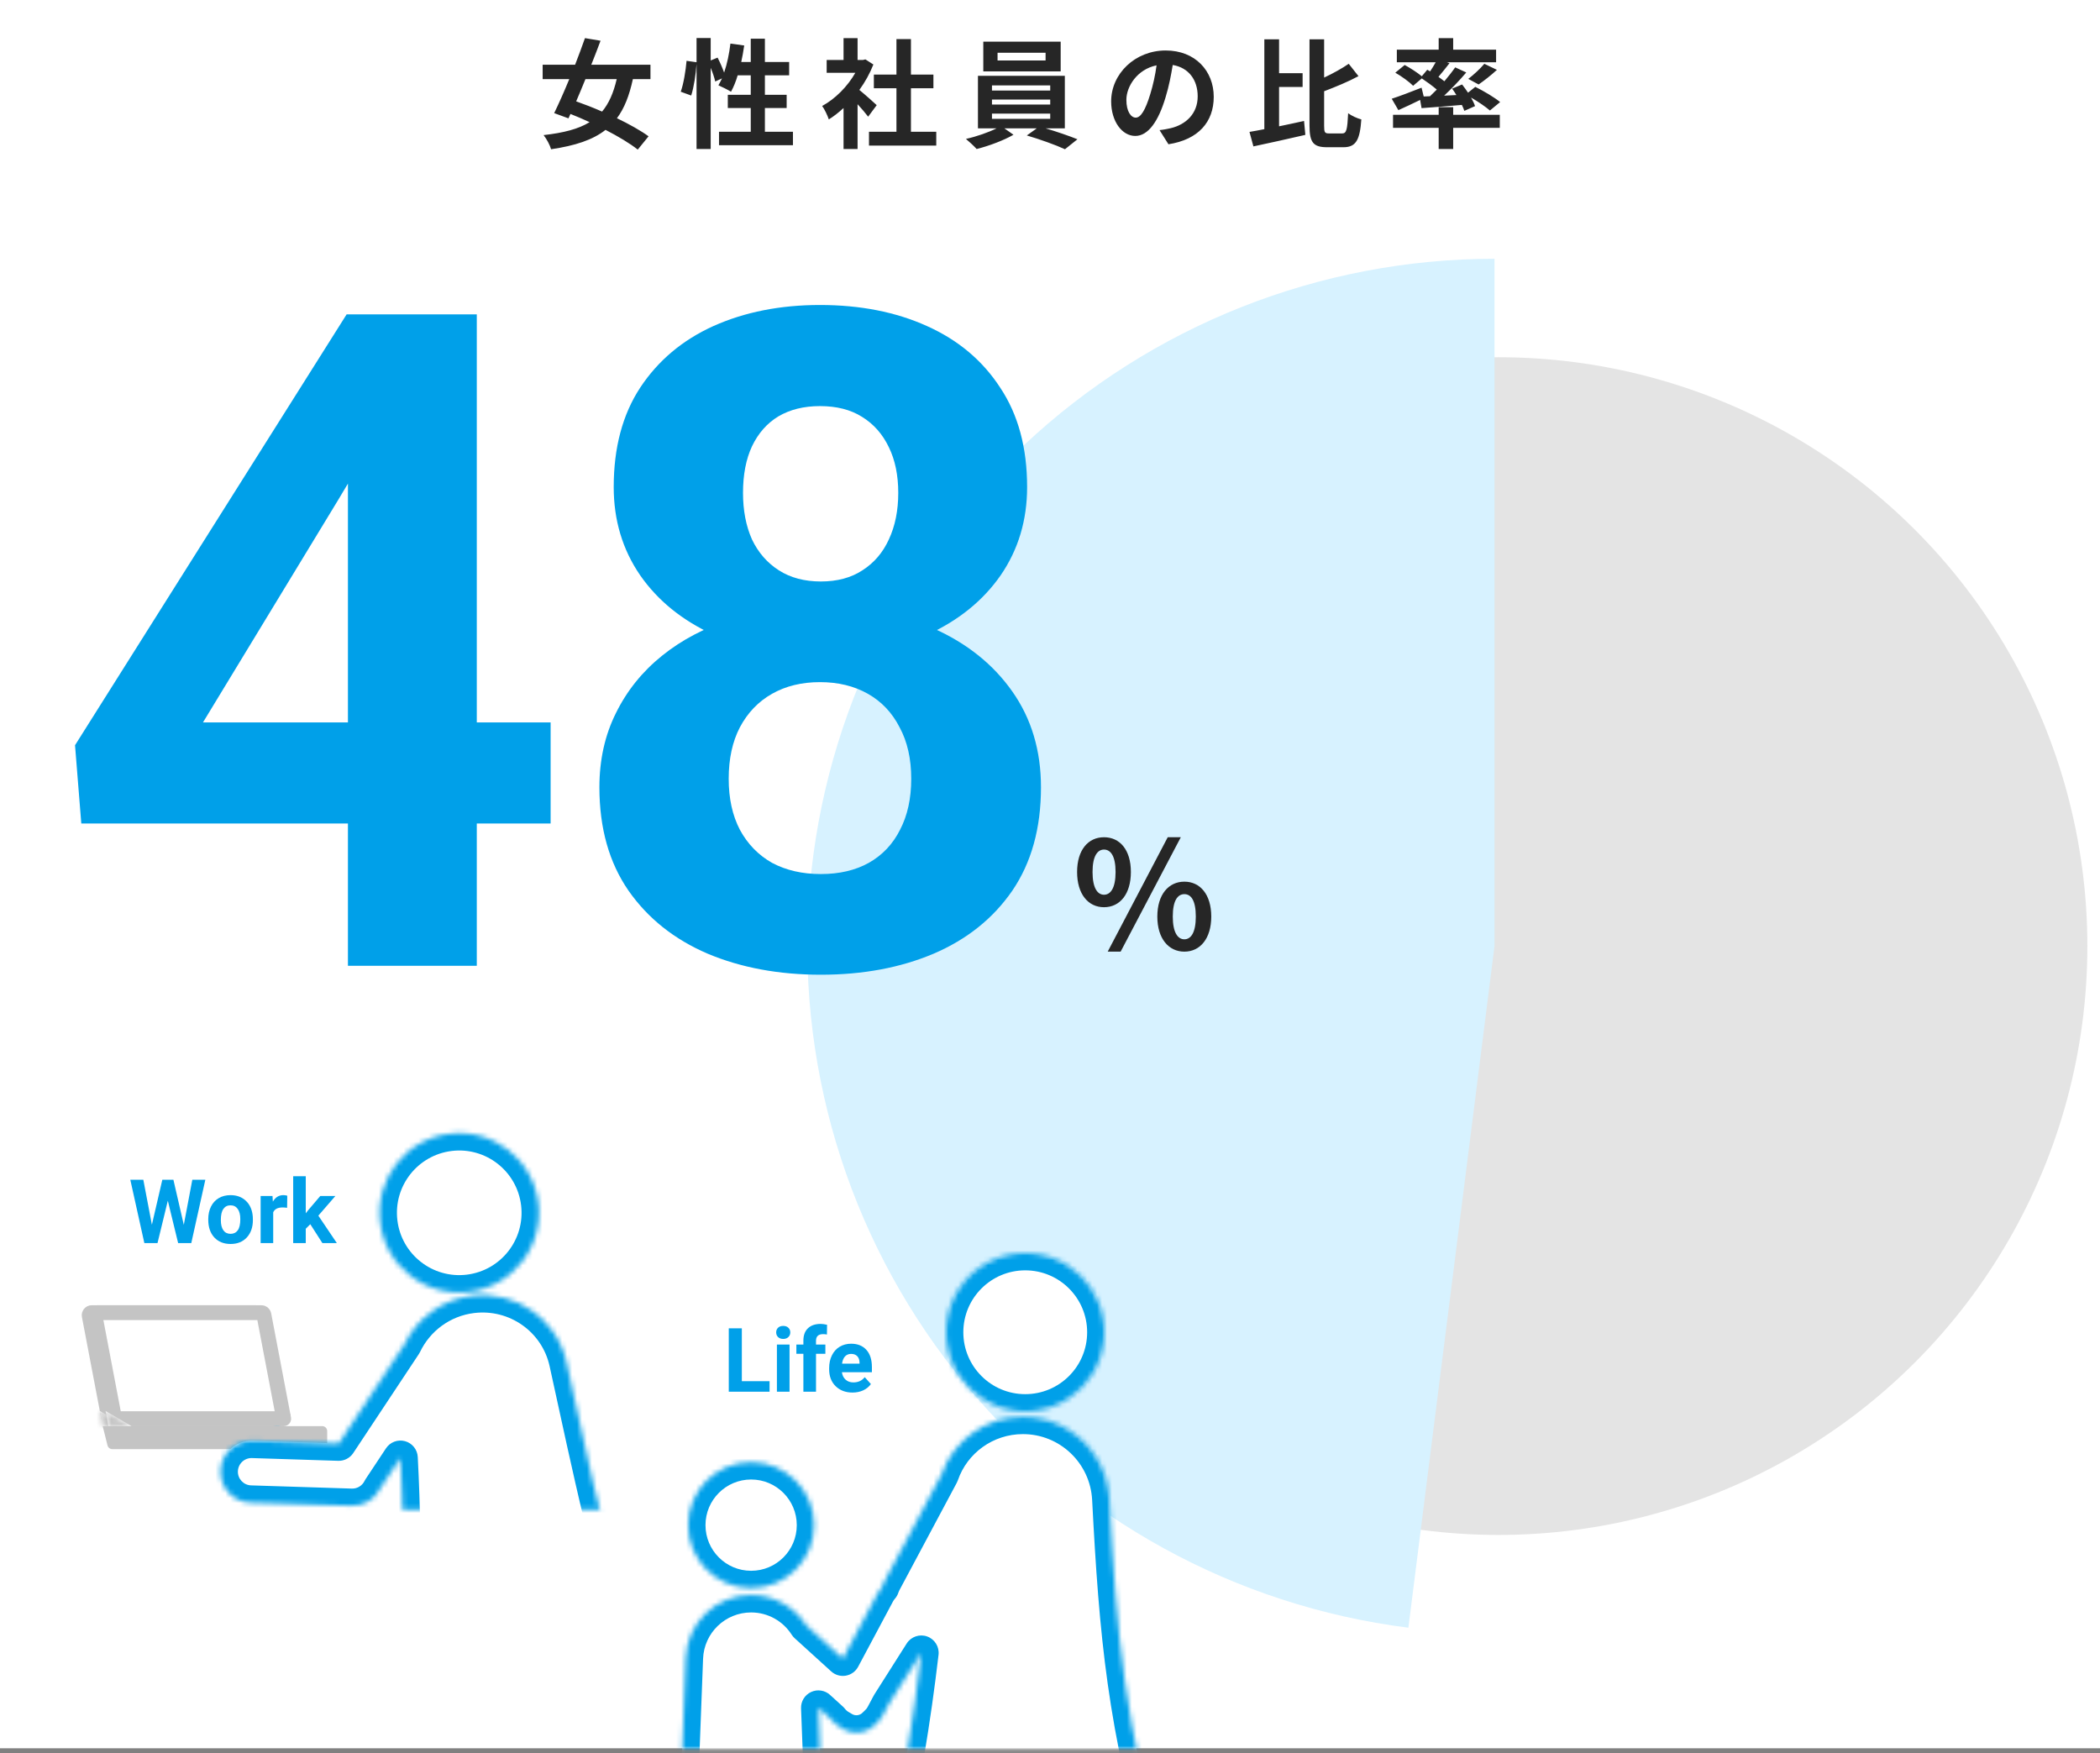 <svg width="424" height="354" viewBox="0 0 424 354" fill="none" xmlns="http://www.w3.org/2000/svg">
<rect x="0" y="0" width="424" height="354" fill="#808080" stroke="none"/>
<rect width="424" height="353" transform="translate(0 0)" fill="white"/>
<mask id="mask0_803_1734" style="mask-type:alpha" maskUnits="userSpaceOnUse" x="0" y="0" width="424" height="354">
<rect y="0" width="424" height="353.115" fill="white"/>
</mask>
<g mask="url(#mask0_803_1734)">
<circle cx="118.898" cy="118.898" r="116.898" transform="matrix(-1 0 0 1 421.449 72.13)" fill="#E4E4E4" stroke="#E4E4E4" stroke-width="4"/>
<path d="M301.75 52.25C266.459 52.25 232.495 65.698 206.769 89.856C181.043 114.014 165.49 147.067 163.274 182.288C161.058 217.509 172.346 252.251 194.841 279.443C217.336 306.635 249.348 324.233 284.36 328.656L301.75 191L301.75 52.25Z" fill="#D7F2FF"/>
<path d="M124.516 15.976C123.868 18.76 122.932 20.896 121.564 22.528C119.764 21.736 117.964 21.04 116.332 20.464C116.932 19.048 117.58 17.536 118.204 15.976H124.516ZM131.332 15.976V13.072H119.38C120.052 11.416 120.676 9.76 121.252 8.224L118.108 7.696C117.532 9.352 116.836 11.2 116.116 13.072H109.564V15.976H114.94C113.884 18.544 112.804 20.968 111.892 22.84L114.772 23.896L115.18 23.008C116.452 23.512 117.748 24.064 119.044 24.664C116.788 26.056 113.788 26.824 109.756 27.28C110.356 28.048 111.004 29.224 111.268 30.136C116.116 29.416 119.668 28.264 122.26 26.224C124.876 27.568 127.228 28.984 128.764 30.208L130.948 27.52C129.364 26.368 127.06 25.072 124.564 23.872C126.052 21.88 127.06 19.312 127.78 15.976H131.332ZM154.436 26.608V21.808H158.828V19.144H154.436V15.208H159.332V12.52H154.436V7.816H151.58V12.52H149.66C149.9 11.44 150.092 10.312 150.26 9.184L147.476 8.8C147.236 10.84 146.804 12.904 146.204 14.656C145.868 13.72 145.364 12.568 144.884 11.632L143.492 12.208V7.672H140.636V12.568L138.62 12.28C138.452 14.248 138.02 16.936 137.444 18.52L139.556 19.288C140.108 17.584 140.492 14.944 140.636 12.928V30.088H143.492V13.696C143.9 14.68 144.26 15.736 144.404 16.456L145.772 15.832C145.532 16.336 145.292 16.792 145.052 17.224C145.724 17.512 147.02 18.16 147.596 18.52C148.1 17.608 148.58 16.456 148.94 15.208H151.58V19.144H146.948V21.808H151.58V26.608H145.172V29.32H160.1V26.608H154.436ZM177.012 21.232C176.508 20.752 174.66 19.096 173.508 18.16C174.66 16.576 175.62 14.848 176.34 13.024L174.732 11.992L174.228 12.112H173.148V7.696H170.316V12.112H166.908V14.704H172.692C171.132 17.464 168.612 19.984 165.996 21.4C166.428 21.952 167.1 23.344 167.34 24.112C168.348 23.488 169.356 22.696 170.316 21.808V30.088H173.148V21.04C173.964 21.928 174.78 22.888 175.284 23.56L177.012 21.232ZM183.924 26.608V17.824H188.46V15.064H183.924V7.888H180.996V15.064H176.436V17.824H180.996V26.608H175.452V29.392H189.036V26.608H183.924ZM211.108 12.208H201.412V10.648H211.108V12.208ZM214.156 8.416H198.532V14.416H214.156V8.416ZM200.284 22.936H212.044V23.992H200.284V22.936ZM200.284 20.104H212.044V21.112H200.284V20.104ZM200.284 17.248H212.044V18.28H200.284V17.248ZM214.996 25.912V15.304H197.452V25.912H201.22C199.588 26.728 197.116 27.592 195.028 28.048C195.676 28.6 196.66 29.488 197.188 30.088C199.612 29.488 202.684 28.336 204.628 27.208L202.78 25.912H209.332L207.316 27.352C209.86 28.096 213.172 29.272 215.02 30.136L217.54 28.12C215.884 27.448 213.364 26.584 211.108 25.912H214.996ZM245.06 19.552C245.06 14.32 241.316 10.192 235.364 10.192C229.148 10.192 224.348 14.92 224.348 20.464C224.348 24.52 226.556 27.448 229.22 27.448C231.836 27.448 233.9 24.472 235.34 19.624C236.036 17.368 236.444 15.16 236.78 13.12C240.02 13.672 241.82 16.144 241.82 19.456C241.82 22.96 239.42 25.168 236.348 25.888C235.7 26.032 235.028 26.176 234.116 26.272L235.916 29.128C241.964 28.192 245.06 24.616 245.06 19.552ZM227.42 20.152C227.42 17.512 229.556 14.008 233.516 13.192C233.252 15.184 232.796 17.224 232.244 19C231.26 22.24 230.324 23.752 229.316 23.752C228.38 23.752 227.42 22.576 227.42 20.152ZM258.252 17.56H263.004V14.776H258.252V7.936H255.276V26.08C254.172 26.296 253.164 26.488 252.276 26.632L253.068 29.56C256.02 28.936 259.932 28.072 263.556 27.232L263.292 24.424C261.636 24.784 259.908 25.168 258.252 25.504V17.56ZM268.38 26.944C267.468 26.944 267.348 26.752 267.348 25.384V18.424C269.676 17.536 272.196 16.504 274.284 15.376L272.316 12.88C270.996 13.792 269.196 14.8 267.348 15.664V7.936H264.396V25.36C264.396 28.768 265.164 29.728 267.948 29.728H271.26C273.828 29.728 274.572 28.168 274.86 24.112C274.068 23.92 272.868 23.368 272.196 22.864C272.028 26.128 271.884 26.944 270.996 26.944H268.38ZM287.452 19.48L287.02 17.704C284.812 18.568 282.508 19.456 280.996 19.936L282.34 22.24C283.636 21.664 285.22 20.92 286.732 20.176L287.02 21.832C289.324 21.664 292.252 21.448 295.156 21.184C295.372 21.616 295.54 22.024 295.66 22.384L297.82 21.424C297.652 20.92 297.364 20.32 297.004 19.696C298.468 20.536 300.004 21.592 300.82 22.312L302.884 20.608C301.756 19.672 299.524 18.352 297.868 17.536L296.404 18.712C296.02 18.136 295.588 17.56 295.204 17.056L293.188 17.896C293.476 18.304 293.788 18.736 294.052 19.192L291.58 19.312C293.116 17.872 294.724 16.192 296.044 14.632L293.812 13.6C293.212 14.464 292.444 15.424 291.628 16.408C291.268 16.12 290.86 15.832 290.428 15.52C291.124 14.704 291.916 13.72 292.66 12.76L292.132 12.568H302.068V10.024H293.404V7.696H290.476V10.024H282.028V12.568H289.876C289.54 13.168 289.132 13.84 288.748 14.416L288.172 14.08L287.068 15.4C286.18 14.656 284.716 13.72 283.612 13.12L281.716 14.68C282.988 15.4 284.572 16.552 285.316 17.32L287.068 15.832C288.076 16.504 289.228 17.344 290.092 18.088C289.636 18.544 289.18 19 288.724 19.432L287.452 19.48ZM298.54 17.056C299.62 16.312 301.012 15.232 302.236 14.104L299.692 12.88C298.876 13.864 297.532 15.112 296.452 15.928L298.54 17.056ZM293.404 21.64H290.476V23.176H281.26V25.816H290.476V30.088H293.404V25.816H302.812V23.176H293.404V21.64Z" fill="#262626"/>
<path d="M111.172 145.862V166.277H16.414L15.149 150.469L69.981 63.479H90.666L68.264 100.967L40.984 145.862H111.172ZM96.267 63.479V195.002H70.251V63.479H96.267ZM210.179 158.96C210.179 167.21 208.252 174.166 204.398 179.826C200.544 185.427 195.245 189.673 188.5 192.563C181.815 195.394 174.227 196.809 165.736 196.809C157.245 196.809 149.627 195.394 142.882 192.563C136.137 189.673 130.808 185.427 126.893 179.826C122.979 174.166 121.022 167.21 121.022 158.96C121.022 153.419 122.136 148.421 124.364 143.965C126.592 139.448 129.694 135.594 133.668 132.402C137.703 129.15 142.43 126.681 147.85 124.995C153.27 123.248 159.172 122.375 165.555 122.375C174.107 122.375 181.755 123.881 188.5 126.892C195.245 129.903 200.544 134.149 204.398 139.629C208.252 145.109 210.179 151.552 210.179 158.96ZM183.983 157.243C183.983 153.209 183.2 149.746 181.634 146.855C180.129 143.904 177.991 141.646 175.221 140.08C172.451 138.515 169.229 137.732 165.555 137.732C161.882 137.732 158.66 138.515 155.89 140.08C153.12 141.646 150.952 143.904 149.386 146.855C147.88 149.746 147.128 153.209 147.128 157.243C147.128 161.218 147.88 164.651 149.386 167.541C150.952 170.432 153.12 172.66 155.89 174.226C158.72 175.731 162.002 176.484 165.736 176.484C169.47 176.484 172.692 175.731 175.402 174.226C178.172 172.66 180.279 170.432 181.725 167.541C183.23 164.651 183.983 161.218 183.983 157.243ZM207.379 98.347C207.379 105.031 205.603 110.963 202.05 116.142C198.496 121.261 193.558 125.266 187.235 128.156C180.972 131.047 173.806 132.492 165.736 132.492C157.606 132.492 150.38 131.047 144.056 128.156C137.733 125.266 132.795 121.261 129.242 116.142C125.689 110.963 123.912 105.031 123.912 98.347C123.912 90.398 125.689 83.713 129.242 78.293C132.855 72.813 137.793 68.658 144.056 65.827C150.38 62.997 157.546 61.582 165.555 61.582C173.685 61.582 180.882 62.997 187.145 65.827C193.468 68.658 198.406 72.813 201.959 78.293C205.572 83.713 207.379 90.398 207.379 98.347ZM181.363 99.521C181.363 95.968 180.731 92.897 179.467 90.307C178.202 87.658 176.395 85.61 174.047 84.165C171.758 82.719 168.928 81.997 165.555 81.997C162.303 81.997 159.503 82.689 157.154 84.075C154.866 85.46 153.09 87.477 151.825 90.127C150.62 92.716 150.018 95.848 150.018 99.521C150.018 103.074 150.62 106.206 151.825 108.916C153.09 111.566 154.896 113.643 157.245 115.149C159.593 116.654 162.424 117.407 165.736 117.407C169.048 117.407 171.849 116.654 174.137 115.149C176.486 113.643 178.262 111.566 179.467 108.916C180.731 106.206 181.363 103.074 181.363 99.521Z" fill="#00A0E9"/>
<path d="M222.9 183.18C226.11 183.18 228.33 180.54 228.33 176.07C228.33 171.6 226.11 169.05 222.9 169.05C219.72 169.05 217.47 171.6 217.47 176.07C217.47 180.54 219.72 183.18 222.9 183.18ZM222.9 180.66C221.61 180.66 220.59 179.34 220.59 176.07C220.59 172.8 221.61 171.54 222.9 171.54C224.22 171.54 225.24 172.8 225.24 176.07C225.24 179.34 224.22 180.66 222.9 180.66ZM239.13 192.15C242.31 192.15 244.56 189.51 244.56 185.07C244.56 180.6 242.31 178.02 239.13 178.02C235.95 178.02 233.67 180.6 233.67 185.07C233.67 189.51 235.95 192.15 239.13 192.15ZM239.13 189.66C237.81 189.66 236.79 188.31 236.79 185.07C236.79 181.77 237.81 180.54 239.13 180.54C240.45 180.54 241.44 181.77 241.44 185.07C241.44 188.31 240.45 189.66 239.13 189.66ZM223.65 192.15H226.26L238.41 169.05H235.77L223.65 192.15Z" fill="#262626"/>
<mask id="path-7-inside-1_803_1734" fill="white">
<path fill-rule="evenodd" clip-rule="evenodd" d="M207.001 285C198.164 285 191.001 277.837 191.001 269C191.001 260.164 198.164 253 207.001 253C215.837 253 223.001 260.164 223.001 269C223.001 277.837 215.837 285 207.001 285ZM206.537 286.066C215.855 286.066 223.517 293.372 224.003 302.677C225.427 329.949 227.045 348.719 235.534 377.4H226.021V387.253V387.523V418.919C226.021 422.785 222.887 425.919 219.021 425.919H216.848C212.982 425.919 209.848 422.785 209.848 418.919V387.523V387.253V377.4H204.138V387.253V387.523V418.919C204.138 422.785 201.004 425.919 197.138 425.919H194.965C191.099 425.919 187.965 422.785 187.965 418.919V387.523V387.253V377.4H178.451C182.335 360.422 184.448 347.021 186.019 333.722L179.508 343.986L178.288 346.272C177.903 346.993 177.396 347.609 176.807 348.106C175.126 349.971 172.297 350.408 170.106 349.018C170.049 348.981 169.992 348.944 169.936 348.906C169.897 348.886 169.858 348.865 169.819 348.845C169.019 348.417 168.349 347.84 167.826 347.167L165.234 344.812L165.927 363.06C165.947 363.581 165.939 364.096 165.904 364.605C165.947 364.868 165.973 365.137 165.982 365.41C166.336 376.941 166.342 385.252 165.985 396.721C165.971 397.194 165.902 397.653 165.786 398.092V419.919C165.786 423.235 163.097 425.923 159.781 425.923C156.465 425.923 153.776 423.235 153.776 419.919V398.019C153.776 397.767 153.792 397.518 153.822 397.274C153.789 397.018 153.773 396.757 153.773 396.493V377.729C153.082 377.831 152.375 377.884 151.655 377.884C150.935 377.884 150.227 377.831 149.536 377.728V396.498C149.536 396.757 149.52 397.012 149.489 397.262C149.52 397.51 149.536 397.763 149.536 398.019V419.919C149.536 423.235 146.848 425.923 143.532 425.923C140.215 425.923 137.527 423.235 137.527 419.919V398.09C137.41 397.65 137.34 397.189 137.325 396.715C136.951 385.181 136.853 376.968 137.28 365.378C137.292 365.047 137.331 364.722 137.394 364.406C137.37 363.962 137.366 363.513 137.383 363.06L138.457 334.783C138.726 327.688 144.556 322.076 151.655 322.076C156.324 322.076 160.444 324.503 162.794 328.183L170.175 334.891L177.214 321.708C177.452 321.263 177.735 320.859 178.055 320.498C178.165 320.153 178.307 319.813 178.484 319.482L190.093 297.741C192.452 290.88 198.983 286.066 206.537 286.066ZM138.941 307.948C138.941 314.971 144.634 320.664 151.657 320.664C158.68 320.664 164.373 314.971 164.373 307.948C164.373 300.925 158.68 295.232 151.657 295.232C144.634 295.232 138.941 300.925 138.941 307.948Z"/>
</mask>
<path fill-rule="evenodd" clip-rule="evenodd" d="M207.001 285C198.164 285 191.001 277.837 191.001 269C191.001 260.164 198.164 253 207.001 253C215.837 253 223.001 260.164 223.001 269C223.001 277.837 215.837 285 207.001 285ZM206.537 286.066C215.855 286.066 223.517 293.372 224.003 302.677C225.427 329.949 227.045 348.719 235.534 377.4H226.021V387.253V387.523V418.919C226.021 422.785 222.887 425.919 219.021 425.919H216.848C212.982 425.919 209.848 422.785 209.848 418.919V387.523V387.253V377.4H204.138V387.253V387.523V418.919C204.138 422.785 201.004 425.919 197.138 425.919H194.965C191.099 425.919 187.965 422.785 187.965 418.919V387.523V387.253V377.4H178.451C182.335 360.422 184.448 347.021 186.019 333.722L179.508 343.986L178.288 346.272C177.903 346.993 177.396 347.609 176.807 348.106C175.126 349.971 172.297 350.408 170.106 349.018C170.049 348.981 169.992 348.944 169.936 348.906C169.897 348.886 169.858 348.865 169.819 348.845C169.019 348.417 168.349 347.84 167.826 347.167L165.234 344.812L165.927 363.06C165.947 363.581 165.939 364.096 165.904 364.605C165.947 364.868 165.973 365.137 165.982 365.41C166.336 376.941 166.342 385.252 165.985 396.721C165.971 397.194 165.902 397.653 165.786 398.092V419.919C165.786 423.235 163.097 425.923 159.781 425.923C156.465 425.923 153.776 423.235 153.776 419.919V398.019C153.776 397.767 153.792 397.518 153.822 397.274C153.789 397.018 153.773 396.757 153.773 396.493V377.729C153.082 377.831 152.375 377.884 151.655 377.884C150.935 377.884 150.227 377.831 149.536 377.728V396.498C149.536 396.757 149.52 397.012 149.489 397.262C149.52 397.51 149.536 397.763 149.536 398.019V419.919C149.536 423.235 146.848 425.923 143.532 425.923C140.215 425.923 137.527 423.235 137.527 419.919V398.09C137.41 397.65 137.34 397.189 137.325 396.715C136.951 385.181 136.853 376.968 137.28 365.378C137.292 365.047 137.331 364.722 137.394 364.406C137.37 363.962 137.366 363.513 137.383 363.06L138.457 334.783C138.726 327.688 144.556 322.076 151.655 322.076C156.324 322.076 160.444 324.503 162.794 328.183L170.175 334.891L177.214 321.708C177.452 321.263 177.735 320.859 178.055 320.498C178.165 320.153 178.307 319.813 178.484 319.482L190.093 297.741C192.452 290.88 198.983 286.066 206.537 286.066ZM138.941 307.948C138.941 314.971 144.634 320.664 151.657 320.664C158.68 320.664 164.373 314.971 164.373 307.948C164.373 300.925 158.68 295.232 151.657 295.232C144.634 295.232 138.941 300.925 138.941 307.948Z" fill="white"/>
<path d="M224.003 302.677L220.508 302.86L220.508 302.86L224.003 302.677ZM235.534 377.4V380.9C236.638 380.9 237.677 380.379 238.338 379.494C238.999 378.609 239.203 377.465 238.89 376.406L235.534 377.4ZM226.021 377.4V373.9C224.088 373.9 222.521 375.467 222.521 377.4H226.021ZM209.848 377.4H213.348C213.348 375.467 211.781 373.9 209.848 373.9V377.4ZM204.138 377.4V373.9C202.205 373.9 200.638 375.467 200.638 377.4H204.138ZM187.965 377.4H191.465C191.465 375.467 189.898 373.9 187.965 373.9V377.4ZM178.451 377.4L175.039 376.619C174.801 377.658 175.049 378.748 175.714 379.581C176.378 380.414 177.385 380.9 178.451 380.9V377.4ZM186.019 333.722L189.495 334.133C189.686 332.51 188.73 330.971 187.191 330.424C185.652 329.877 183.938 330.468 183.063 331.847L186.019 333.722ZM179.508 343.986L176.553 342.111C176.506 342.185 176.462 342.261 176.421 342.338L179.508 343.986ZM178.288 346.272L181.375 347.92L181.375 347.92L178.288 346.272ZM176.807 348.106L174.549 345.432C174.428 345.534 174.314 345.645 174.207 345.763L176.807 348.106ZM170.106 349.018L171.981 346.062L171.981 346.062L170.106 349.018ZM169.936 348.906L171.923 346.024C171.794 345.935 171.66 345.855 171.521 345.785L169.936 348.906ZM169.819 348.845L168.171 351.932L168.171 351.932L169.819 348.845ZM167.826 347.167L170.59 345.02C170.466 344.861 170.329 344.712 170.18 344.577L167.826 347.167ZM165.234 344.812L167.588 342.222C166.545 341.274 165.036 341.044 163.758 341.639C162.48 342.233 161.683 343.536 161.737 344.945L165.234 344.812ZM165.927 363.06L162.43 363.193L162.43 363.193L165.927 363.06ZM165.904 364.605L162.412 364.364C162.393 364.634 162.406 364.906 162.45 365.173L165.904 364.605ZM165.982 365.41L169.48 365.303L169.48 365.303L165.982 365.41ZM165.985 396.721L162.487 396.612L162.487 396.612L165.985 396.721ZM165.786 398.092L162.403 397.194C162.325 397.487 162.286 397.789 162.286 398.092H165.786ZM153.822 397.274L157.296 397.704C157.331 397.414 157.331 397.121 157.294 396.831L153.822 397.274ZM153.773 377.729H157.273C157.273 376.711 156.829 375.743 156.059 375.078C155.288 374.413 154.266 374.117 153.259 374.267L153.773 377.729ZM149.536 377.728L150.051 374.266C149.044 374.117 148.021 374.413 147.251 375.078C146.48 375.743 146.036 376.71 146.036 377.728H149.536ZM149.489 397.262L146.016 396.829C145.98 397.118 145.98 397.41 146.017 397.699L149.489 397.262ZM137.527 398.09H141.027C141.027 397.786 140.987 397.482 140.909 397.188L137.527 398.09ZM137.325 396.715L140.823 396.601L140.823 396.601L137.325 396.715ZM137.28 365.378L133.783 365.25L133.783 365.25L137.28 365.378ZM137.394 364.406L140.826 365.093C140.884 364.803 140.905 364.508 140.889 364.214L137.394 364.406ZM137.383 363.06L133.885 362.927L133.885 362.927L137.383 363.06ZM138.457 334.783L134.959 334.65L134.959 334.65L138.457 334.783ZM162.794 328.183L159.844 330.067C160.011 330.328 160.211 330.565 160.44 330.773L162.794 328.183ZM170.175 334.891L167.821 337.481C168.62 338.207 169.709 338.524 170.772 338.34C171.835 338.156 172.754 337.491 173.263 336.54L170.175 334.891ZM177.214 321.708L174.127 320.059L174.127 320.059L177.214 321.708ZM178.055 320.498L180.674 322.821C180.999 322.454 181.243 322.024 181.391 321.557L178.055 320.498ZM178.484 319.482L175.397 317.834L175.397 317.834L178.484 319.482ZM190.093 297.741L193.18 299.39C193.267 299.226 193.342 299.055 193.402 298.879L190.093 297.741ZM187.501 269C187.501 279.77 196.231 288.5 207.001 288.5V281.5C200.097 281.5 194.501 275.904 194.501 269H187.501ZM207.001 249.5C196.231 249.5 187.501 258.231 187.501 269H194.501C194.501 262.097 200.097 256.5 207.001 256.5V249.5ZM226.501 269C226.501 258.231 217.77 249.5 207.001 249.5V256.5C213.904 256.5 219.501 262.097 219.501 269H226.501ZM207.001 288.5C217.77 288.5 226.501 279.77 226.501 269H219.501C219.501 275.904 213.904 281.5 207.001 281.5V288.5ZM227.498 302.495C226.916 291.339 217.726 282.566 206.537 282.566V289.566C213.984 289.566 220.119 295.405 220.508 302.86L227.498 302.495ZM238.89 376.406C230.514 348.108 228.916 329.652 227.498 302.495L220.508 302.86C221.938 330.247 223.576 349.329 232.178 378.393L238.89 376.406ZM226.021 380.9H235.534V373.9H226.021V380.9ZM229.521 387.253V377.4H222.521V387.253H229.521ZM229.521 387.523V387.253H222.521V387.523H229.521ZM229.521 418.919V387.523H222.521V418.919H229.521ZM219.021 429.419C224.82 429.419 229.521 424.718 229.521 418.919H222.521C222.521 420.852 220.954 422.419 219.021 422.419V429.419ZM216.848 429.419H219.021V422.419H216.848V429.419ZM206.348 418.919C206.348 424.718 211.049 429.419 216.848 429.419V422.419C214.915 422.419 213.348 420.852 213.348 418.919H206.348ZM206.348 387.523V418.919H213.348V387.523H206.348ZM206.348 387.253V387.523H213.348V387.253H206.348ZM206.348 377.4V387.253H213.348V377.4H206.348ZM204.138 380.9H209.848V373.9H204.138V380.9ZM207.638 387.253V377.4H200.638V387.253H207.638ZM207.638 387.523V387.253H200.638V387.523H207.638ZM207.638 418.919V387.523H200.638V418.919H207.638ZM197.138 429.419C202.937 429.419 207.638 424.718 207.638 418.919H200.638C200.638 420.852 199.071 422.419 197.138 422.419V429.419ZM194.965 429.419H197.138V422.419H194.965V429.419ZM184.465 418.919C184.465 424.718 189.166 429.419 194.965 429.419V422.419C193.032 422.419 191.465 420.852 191.465 418.919H184.465ZM184.465 387.523V418.919H191.465V387.523H184.465ZM184.465 387.253V387.523H191.465V387.253H184.465ZM184.465 377.4V387.253H191.465V377.4H184.465ZM178.451 380.9H187.965V373.9H178.451V380.9ZM182.543 333.312C180.985 346.502 178.892 359.778 175.039 376.619L181.862 378.18C185.778 361.067 187.911 347.541 189.495 334.133L182.543 333.312ZM183.063 331.847L176.553 342.111L182.464 345.861L188.975 335.597L183.063 331.847ZM181.375 347.92L182.596 345.635L176.421 342.338L175.201 344.623L181.375 347.92ZM179.064 350.781C179.987 350.002 180.778 349.04 181.375 347.92L175.201 344.623C175.028 344.947 174.805 345.216 174.549 345.432L179.064 350.781ZM174.207 345.763C173.65 346.381 172.707 346.523 171.981 346.062L168.231 351.973C171.887 354.292 176.601 353.561 179.406 350.45L174.207 345.763ZM171.981 346.062C171.961 346.05 171.941 346.037 171.923 346.024L167.95 351.788C168.043 351.851 168.136 351.913 168.231 351.973L171.981 346.062ZM168.171 351.932C168.231 351.964 168.291 351.996 168.352 352.027L171.521 345.785C171.503 345.776 171.486 345.767 171.468 345.757L168.171 351.932ZM165.061 349.314C165.88 350.368 166.928 351.268 168.171 351.932L171.468 345.757C171.109 345.566 170.817 345.312 170.59 345.02L165.061 349.314ZM162.88 347.402L165.472 349.757L170.18 344.577L167.588 342.222L162.88 347.402ZM169.425 362.927L168.732 344.679L161.737 344.945L162.43 363.193L169.425 362.927ZM169.395 364.846C169.439 364.213 169.449 363.573 169.425 362.927L162.43 363.193C162.445 363.589 162.439 363.98 162.412 364.364L169.395 364.846ZM169.48 365.303C169.467 364.874 169.426 364.451 169.357 364.036L162.45 365.173C162.468 365.284 162.48 365.399 162.484 365.518L169.48 365.303ZM169.484 396.829C169.842 385.287 169.836 376.903 169.48 365.303L162.484 365.518C162.835 376.978 162.841 385.218 162.487 396.612L169.484 396.829ZM169.169 398.989C169.353 398.294 169.461 397.571 169.484 396.829L162.487 396.612C162.481 396.817 162.451 397.011 162.403 397.194L169.169 398.989ZM169.286 419.919V398.092H162.286V419.919H169.286ZM159.781 429.423C165.03 429.423 169.286 425.168 169.286 419.919H162.286C162.286 421.302 161.164 422.423 159.781 422.423V429.423ZM150.276 419.919C150.276 425.168 154.532 429.423 159.781 429.423V422.423C158.398 422.423 157.276 421.302 157.276 419.919H150.276ZM150.276 398.019V419.919H157.276V398.019H150.276ZM150.349 396.844C150.301 397.23 150.276 397.623 150.276 398.019H157.276C157.276 397.911 157.283 397.806 157.296 397.704L150.349 396.844ZM150.273 396.493C150.273 396.906 150.299 397.314 150.35 397.716L157.294 396.831C157.28 396.722 157.273 396.609 157.273 396.493H150.273ZM150.273 377.729V396.493H157.273V377.729H150.273ZM151.655 381.384C152.548 381.384 153.426 381.318 154.287 381.191L153.259 374.267C152.738 374.344 152.203 374.384 151.655 374.384V381.384ZM149.022 381.19C149.883 381.318 150.762 381.384 151.655 381.384V374.384C151.107 374.384 150.572 374.344 150.051 374.266L149.022 381.19ZM153.036 396.498V377.728H146.036V396.498H153.036ZM152.962 397.695C153.011 397.302 153.036 396.902 153.036 396.498H146.036C146.036 396.612 146.029 396.722 146.016 396.829L152.962 397.695ZM153.036 398.019C153.036 397.616 153.011 397.218 152.962 396.825L146.017 397.699C146.03 397.802 146.036 397.909 146.036 398.019H153.036ZM153.036 419.919V398.019H146.036V419.919H153.036ZM143.532 429.423C148.781 429.423 153.036 425.168 153.036 419.919H146.036C146.036 421.302 144.915 422.423 143.532 422.423V429.423ZM134.027 419.919C134.027 425.168 138.282 429.423 143.532 429.423V422.423C142.148 422.423 141.027 421.302 141.027 419.919H134.027ZM134.027 398.09V419.919H141.027V398.09H134.027ZM133.827 396.828C133.851 397.571 133.96 398.296 134.145 398.992L140.909 397.188C140.86 397.003 140.83 396.808 140.823 396.601L133.827 396.828ZM133.783 365.25C133.352 376.944 133.451 385.243 133.827 396.828L140.823 396.601C140.451 385.119 140.355 376.991 140.778 365.507L133.783 365.25ZM133.962 363.72C133.863 364.219 133.802 364.73 133.783 365.25L140.778 365.507C140.783 365.363 140.8 365.225 140.826 365.093L133.962 363.72ZM133.885 362.927C133.864 363.489 133.869 364.047 133.9 364.599L140.889 364.214C140.87 363.878 140.867 363.537 140.88 363.193L133.885 362.927ZM134.959 334.65L133.885 362.927L140.88 363.193L141.954 334.915L134.959 334.65ZM151.655 318.576C142.674 318.576 135.3 325.675 134.959 334.65L141.954 334.915C142.152 329.701 146.437 325.576 151.655 325.576V318.576ZM165.744 326.299C162.776 321.652 157.565 318.576 151.655 318.576V325.576C155.083 325.576 158.112 327.354 159.844 330.067L165.744 326.299ZM172.529 332.301L165.148 325.593L160.44 330.773L167.821 337.481L172.529 332.301ZM174.127 320.059L167.088 333.242L173.263 336.54L180.302 323.356L174.127 320.059ZM175.437 318.176C174.936 318.741 174.495 319.371 174.127 320.059L180.302 323.356C180.409 323.156 180.534 322.978 180.674 322.821L175.437 318.176ZM175.397 317.834C175.119 318.354 174.893 318.892 174.719 319.44L181.391 321.557C181.437 321.414 181.496 321.272 181.571 321.131L175.397 317.834ZM187.005 296.093L175.397 317.834L181.571 321.131L193.18 299.39L187.005 296.093ZM206.537 282.566C197.473 282.566 189.624 288.343 186.783 296.603L193.402 298.879C195.281 293.416 200.492 289.566 206.537 289.566V282.566ZM151.657 317.164C146.567 317.164 142.441 313.038 142.441 307.948H135.441C135.441 316.904 142.701 324.164 151.657 324.164V317.164ZM160.873 307.948C160.873 313.038 156.747 317.164 151.657 317.164V324.164C160.613 324.164 167.873 316.904 167.873 307.948H160.873ZM151.657 298.732C156.747 298.732 160.873 302.858 160.873 307.948H167.873C167.873 298.992 160.613 291.732 151.657 291.732V298.732ZM142.441 307.948C142.441 302.858 146.567 298.732 151.657 298.732V291.732C142.701 291.732 135.441 298.992 135.441 307.948H142.441Z" fill="#00A0E9" mask="url(#path-7-inside-1_803_1734)"/>
<mask id="mask1_803_1734" style="mask-type:alpha" maskUnits="userSpaceOnUse" x="15" y="219" width="109" height="86">
<rect x="15" y="219" width="108.646" height="85.83" fill="#C4C4C4"/>
</mask>
<g mask="url(#mask1_803_1734)">
<path d="M18.504 265.045H51.624C51.864 265.045 52.07 265.216 52.115 265.452L56.002 285.859C56.061 286.167 55.825 286.453 55.511 286.453H22.391C22.151 286.453 21.945 286.282 21.9 286.046L18.013 265.639C17.954 265.331 18.19 265.045 18.504 265.045Z" fill="white" stroke="#C4C4C4" stroke-width="3" stroke-linejoin="round"/>
<path d="M55.862 286.454L56.051 286.124L56.114 286.454H55.862Z" fill="white" stroke="#00A0E9" stroke-width="3" stroke-linejoin="round"/>
<mask id="path-12-inside-2_803_1734" fill="white">
<path d="M25.384 287.953H20.734L20.153 284.902L25.384 287.953Z"/>
</mask>
<path d="M25.384 287.953H20.734L20.153 284.902L25.384 287.953Z" fill="white"/>
<path d="M20.734 287.953L17.787 288.514C18.057 289.929 19.294 290.953 20.734 290.953V287.953ZM25.384 287.953V290.953C26.739 290.953 27.926 290.044 28.279 288.736C28.633 287.428 28.066 286.045 26.895 285.362L25.384 287.953ZM20.153 284.902L21.665 282.311C20.649 281.718 19.381 281.774 18.421 282.453C17.461 283.131 16.986 284.308 17.206 285.463L20.153 284.902ZM25.384 284.953H20.734V290.953H25.384V284.953ZM23.681 287.392L23.1 284.341L17.206 285.463L17.787 288.514L23.681 287.392ZM18.642 287.493L23.872 290.544L26.895 285.362L21.665 282.311L18.642 287.493Z" fill="#C4C4C4" mask="url(#path-12-inside-2_803_1734)"/>
<path d="M19.665 265.046H52.785C53.025 265.046 53.232 265.217 53.276 265.452L57.164 285.86C57.222 286.168 56.986 286.453 56.672 286.453H23.552C23.312 286.453 23.106 286.283 23.061 286.047L19.174 265.639C19.115 265.331 19.351 265.046 19.665 265.046Z" fill="white" stroke="#C4C4C4" stroke-width="3" stroke-linejoin="round"/>
<path d="M57.024 286.455L57.213 286.124L57.276 286.455H57.024Z" fill="white" stroke="#C4C4C4" stroke-width="3" stroke-linejoin="round"/>
<mask id="path-16-inside-3_803_1734" fill="white">
<path d="M26.545 287.954H21.896L21.314 284.903L26.545 287.954Z"/>
</mask>
<path d="M26.545 287.954H21.896L21.314 284.903L26.545 287.954Z" fill="white"/>
<path d="M21.896 287.954L18.949 288.515C19.218 289.93 20.455 290.954 21.896 290.954V287.954ZM26.545 287.954V290.954C27.9 290.954 29.087 290.045 29.441 288.737C29.794 287.428 29.227 286.045 28.056 285.362L26.545 287.954ZM21.314 284.903L22.826 282.311C21.811 281.719 20.542 281.774 19.582 282.453C18.622 283.132 18.147 284.309 18.367 285.464L21.314 284.903ZM26.545 284.954H21.896V290.954H26.545V284.954ZM24.843 287.392L24.262 284.341L18.367 285.464L18.949 288.515L24.843 287.392ZM19.803 287.494L25.033 290.545L28.056 285.362L22.826 282.311L19.803 287.494Z" fill="#C4C4C4" mask="url(#path-16-inside-3_803_1734)"/>
<path d="M20.733 287.954H65.061C65.614 287.954 66.061 288.401 66.061 288.954V291.603C66.061 292.155 65.614 292.603 65.061 292.603H22.676C22.218 292.603 21.818 292.29 21.706 291.845L20.733 287.954Z" fill="#C4C4C4"/>
<mask id="path-19-inside-4_803_1734" fill="white">
<path fill-rule="evenodd" clip-rule="evenodd" d="M94.654 260.849C103.471 259.782 109.754 251.771 108.688 242.954C107.621 234.137 99.609 227.854 90.793 228.92C81.976 229.987 75.693 237.999 76.759 246.815C77.825 255.632 85.837 261.915 94.654 260.849ZM95.329 261.643C89.191 262.385 84.163 266.234 81.66 271.455L68.403 291.461L50.987 290.907C47.532 290.797 44.642 293.508 44.532 296.963C44.423 300.418 47.134 303.308 50.589 303.417L70.926 304.065C73.463 304.145 75.695 302.705 76.746 300.566L80.852 294.368C81.895 314.673 81.587 331.665 77.509 355.797L83.65 355.054V363.946V364.216V395.612C83.65 399.478 86.784 402.612 90.65 402.612H92.823C96.689 402.612 99.823 399.478 99.823 395.612V364.216V363.946V353.098L105.532 352.407V363.946V364.216V395.612C105.532 399.478 108.666 402.612 112.532 402.612H114.706C118.572 402.612 121.706 399.478 121.706 395.612V364.216V363.946V350.451L134.179 348.943C124.799 322.862 120.958 305.234 116.06 282.754C115.517 280.266 114.962 277.718 114.385 275.092C112.466 266.36 104.205 260.569 95.329 261.643Z"/>
</mask>
<path fill-rule="evenodd" clip-rule="evenodd" d="M94.654 260.849C103.471 259.782 109.754 251.771 108.688 242.954C107.621 234.137 99.609 227.854 90.793 228.92C81.976 229.987 75.693 237.999 76.759 246.815C77.825 255.632 85.837 261.915 94.654 260.849ZM95.329 261.643C89.191 262.385 84.163 266.234 81.66 271.455L68.403 291.461L50.987 290.907C47.532 290.797 44.642 293.508 44.532 296.963C44.423 300.418 47.134 303.308 50.589 303.417L70.926 304.065C73.463 304.145 75.695 302.705 76.746 300.566L80.852 294.368C81.895 314.673 81.587 331.665 77.509 355.797L83.65 355.054V363.946V364.216V395.612C83.65 399.478 86.784 402.612 90.65 402.612H92.823C96.689 402.612 99.823 399.478 99.823 395.612V364.216V363.946V353.098L105.532 352.407V363.946V364.216V395.612C105.532 399.478 108.666 402.612 112.532 402.612H114.706C118.572 402.612 121.706 399.478 121.706 395.612V364.216V363.946V350.451L134.179 348.943C124.799 322.862 120.958 305.234 116.06 282.754C115.517 280.266 114.962 277.718 114.385 275.092C112.466 266.36 104.205 260.569 95.329 261.643Z" fill="white"/>
<path d="M108.688 242.954L105.213 243.374L105.213 243.374L108.688 242.954ZM94.654 260.849L95.074 264.324L95.074 264.324L94.654 260.849ZM90.793 228.92L90.372 225.446L90.372 225.446L90.793 228.92ZM76.759 246.815L73.284 247.236L73.284 247.236L76.759 246.815ZM81.66 271.455L84.578 273.388C84.666 273.254 84.746 273.114 84.816 272.968L81.66 271.455ZM95.329 261.643L94.909 258.168L94.909 258.168L95.329 261.643ZM68.403 291.461L68.292 294.959C69.505 294.998 70.651 294.406 71.321 293.394L68.403 291.461ZM50.987 290.907L51.098 287.408L51.098 287.408L50.987 290.907ZM44.532 296.963L48.031 297.074L48.031 297.074L44.532 296.963ZM50.589 303.417L50.478 306.916L50.478 306.916L50.589 303.417ZM70.926 304.065L70.815 307.563L70.815 307.563L70.926 304.065ZM76.746 300.566L73.828 298.633C73.745 298.758 73.67 298.888 73.604 299.023L76.746 300.566ZM80.852 294.368L84.348 294.189C84.27 292.68 83.233 291.391 81.776 290.992C80.318 290.594 78.769 291.175 77.935 292.435L80.852 294.368ZM77.509 355.797L74.058 355.214C73.874 356.302 74.215 357.414 74.977 358.213C75.739 359.012 76.833 359.404 77.929 359.271L77.509 355.797ZM83.65 355.054H87.15C87.15 354.053 86.721 353.099 85.971 352.435C85.222 351.771 84.224 351.459 83.229 351.579L83.65 355.054ZM99.823 353.098L99.403 349.623C97.645 349.836 96.323 351.327 96.323 353.098H99.823ZM105.532 352.407H109.032C109.032 351.406 108.603 350.452 107.854 349.788C107.105 349.124 106.106 348.812 105.112 348.933L105.532 352.407ZM121.706 350.451L121.286 346.977C119.528 347.189 118.206 348.681 118.206 350.451H121.706ZM134.179 348.943L134.6 352.417C135.657 352.289 136.599 351.687 137.158 350.78C137.718 349.873 137.833 348.761 137.473 347.758L134.179 348.943ZM116.06 282.754L119.479 282.009L119.479 282.009L116.06 282.754ZM114.385 275.092L117.804 274.341L117.804 274.341L114.385 275.092ZM105.213 243.374C106.047 250.272 101.132 256.54 94.234 257.374L95.074 264.324C105.81 263.025 113.461 253.269 112.162 242.533L105.213 243.374ZM91.213 232.395C98.111 231.561 104.379 236.476 105.213 243.374L112.162 242.533C110.864 231.798 101.108 224.147 90.372 225.446L91.213 232.395ZM80.234 246.395C79.399 239.497 84.315 233.229 91.213 232.395L90.372 225.446C79.636 226.744 71.986 236.5 73.284 247.236L80.234 246.395ZM94.234 257.374C87.336 258.208 81.068 253.293 80.234 246.395L73.284 247.236C74.583 257.971 84.338 265.622 95.074 264.324L94.234 257.374ZM84.816 272.968C86.823 268.782 90.845 265.711 95.749 265.117L94.909 258.168C87.537 259.06 81.503 263.685 78.504 269.942L84.816 272.968ZM71.321 293.394L84.578 273.388L78.742 269.522L65.486 289.528L71.321 293.394ZM68.515 287.963L51.098 287.408L50.876 294.405L68.292 294.959L68.515 287.963ZM51.098 287.408C45.712 287.237 41.206 291.465 41.034 296.852L48.031 297.074C48.079 295.552 49.353 294.356 50.876 294.405L51.098 287.408ZM41.034 296.852C40.863 302.238 45.091 306.744 50.478 306.916L50.7 299.919C49.177 299.871 47.982 298.597 48.031 297.074L41.034 296.852ZM50.478 306.916L70.815 307.563L71.037 300.566L50.7 299.919L50.478 306.916ZM70.815 307.563C74.775 307.689 78.252 305.437 79.887 302.109L73.604 299.023C73.137 299.973 72.15 300.602 71.037 300.566L70.815 307.563ZM77.935 292.435L73.828 298.633L79.663 302.499L83.77 296.302L77.935 292.435ZM80.96 356.38C85.089 331.946 85.4 314.692 84.348 294.189L77.357 294.548C78.389 314.655 78.085 331.384 74.058 355.214L80.96 356.38ZM83.229 351.579L77.089 352.322L77.929 359.271L84.07 358.529L83.229 351.579ZM87.15 363.946V355.054H80.15V363.946H87.15ZM87.15 364.216V363.946H80.15V364.216H87.15ZM87.15 395.612V364.216H80.15V395.612H87.15ZM90.65 399.112C88.717 399.112 87.15 397.545 87.15 395.612H80.15C80.15 401.411 84.851 406.112 90.65 406.112V399.112ZM92.823 399.112H90.65V406.112H92.823V399.112ZM96.323 395.612C96.323 397.545 94.756 399.112 92.823 399.112V406.112C98.622 406.112 103.323 401.411 103.323 395.612H96.323ZM96.323 364.216V395.612H103.323V364.216H96.323ZM96.323 363.946V364.216H103.323V363.946H96.323ZM96.323 353.098V363.946H103.323V353.098H96.323ZM105.112 348.933L99.403 349.623L100.243 356.573L105.953 355.882L105.112 348.933ZM109.032 363.946V352.407H102.032V363.946H109.032ZM109.032 364.216V363.946H102.032V364.216H109.032ZM109.032 395.612V364.216H102.032V395.612H109.032ZM112.532 399.112C110.599 399.112 109.032 397.545 109.032 395.612H102.032C102.032 401.411 106.733 406.112 112.532 406.112V399.112ZM114.706 399.112H112.532V406.112H114.706V399.112ZM118.206 395.612C118.206 397.545 116.639 399.112 114.706 399.112V406.112C120.505 406.112 125.206 401.411 125.206 395.612H118.206ZM118.206 364.216V395.612H125.206V364.216H118.206ZM118.206 363.946V364.216H125.206V363.946H118.206ZM118.206 350.451V363.946H125.206V350.451H118.206ZM133.759 345.468L121.286 346.977L122.126 353.926L134.6 352.417L133.759 345.468ZM112.64 283.499C117.543 306 121.423 323.818 130.886 350.127L137.473 347.758C128.174 321.906 124.373 304.467 119.479 282.009L112.64 283.499ZM110.967 275.844C111.543 278.466 112.098 281.01 112.64 283.499L119.479 282.009C118.937 279.521 118.381 276.97 117.804 274.341L110.967 275.844ZM95.749 265.117C102.857 264.258 109.439 268.894 110.967 275.844L117.804 274.341C115.493 263.827 105.554 256.881 94.909 258.168L95.749 265.117Z" fill="#00A0E9" mask="url(#path-19-inside-4_803_1734)"/>
</g>
<path d="M149.779 278.882H155.378V281H147.143V268.203H149.779V278.882ZM159.412 281H156.863V271.49H159.412V281ZM156.714 269.03C156.714 268.649 156.84 268.335 157.092 268.089C157.35 267.843 157.698 267.72 158.138 267.72C158.571 267.72 158.917 267.843 159.175 268.089C159.433 268.335 159.562 268.649 159.562 269.03C159.562 269.416 159.43 269.733 159.166 269.979C158.908 270.225 158.565 270.348 158.138 270.348C157.71 270.348 157.364 270.225 157.101 269.979C156.843 269.733 156.714 269.416 156.714 269.03ZM162.207 281V273.354H160.792V271.49H162.207V270.682C162.207 269.615 162.512 268.789 163.121 268.203C163.736 267.612 164.595 267.316 165.696 267.316C166.048 267.316 166.479 267.374 166.988 267.491L166.962 269.46C166.751 269.407 166.493 269.381 166.188 269.381C165.233 269.381 164.756 269.829 164.756 270.726V271.49H166.646V273.354H164.756V281H162.207ZM172.13 281.176C170.735 281.176 169.599 280.748 168.72 279.893C167.847 279.037 167.41 277.898 167.41 276.474V276.228C167.41 275.273 167.595 274.42 167.964 273.67C168.333 272.914 168.854 272.334 169.528 271.93C170.208 271.52 170.981 271.315 171.849 271.315C173.149 271.315 174.172 271.725 174.916 272.545C175.666 273.365 176.041 274.529 176.041 276.034V277.072H169.985C170.067 277.693 170.313 278.191 170.724 278.566C171.14 278.941 171.664 279.128 172.297 279.128C173.275 279.128 174.04 278.774 174.591 278.065L175.839 279.462C175.458 280.001 174.942 280.423 174.292 280.728C173.642 281.027 172.921 281.176 172.13 281.176ZM171.84 273.371C171.336 273.371 170.926 273.541 170.609 273.881C170.299 274.221 170.1 274.707 170.012 275.34H173.545V275.138C173.533 274.575 173.381 274.142 173.088 273.837C172.795 273.527 172.379 273.371 171.84 273.371Z" fill="#00A0E9"/>
<path d="M37.109 247.309L38.832 238.203H41.46L38.621 251H35.967L33.884 242.44L31.801 251H29.146L26.308 238.203H28.936L30.667 247.291L32.776 238.203H35.009L37.109 247.309ZM42.049 246.157C42.049 245.214 42.23 244.373 42.594 243.635C42.957 242.897 43.478 242.325 44.158 241.921C44.844 241.517 45.638 241.315 46.54 241.315C47.823 241.315 48.869 241.707 49.678 242.492C50.492 243.278 50.946 244.344 51.04 245.692L51.058 246.342C51.058 247.801 50.65 248.973 49.836 249.858C49.022 250.737 47.929 251.176 46.558 251.176C45.187 251.176 44.091 250.737 43.27 249.858C42.456 248.979 42.049 247.783 42.049 246.272V246.157ZM44.589 246.342C44.589 247.244 44.759 247.936 45.099 248.416C45.438 248.891 45.925 249.128 46.558 249.128C47.173 249.128 47.653 248.894 47.999 248.425C48.345 247.95 48.518 247.195 48.518 246.157C48.518 245.273 48.345 244.587 47.999 244.101C47.653 243.615 47.167 243.371 46.54 243.371C45.919 243.371 45.438 243.615 45.099 244.101C44.759 244.581 44.589 245.328 44.589 246.342ZM57.966 243.872C57.62 243.825 57.315 243.802 57.052 243.802C56.091 243.802 55.461 244.127 55.162 244.778V251H52.622V241.49H55.022L55.092 242.624C55.602 241.751 56.308 241.315 57.21 241.315C57.491 241.315 57.755 241.353 58.001 241.429L57.966 243.872ZM62.65 247.186L61.736 248.1V251H59.196V237.5H61.736V244.98L62.228 244.347L64.663 241.49H67.713L64.276 245.454L68.012 251H65.094L62.65 247.186Z" fill="#00A0E9"/>
</g>
</svg>
